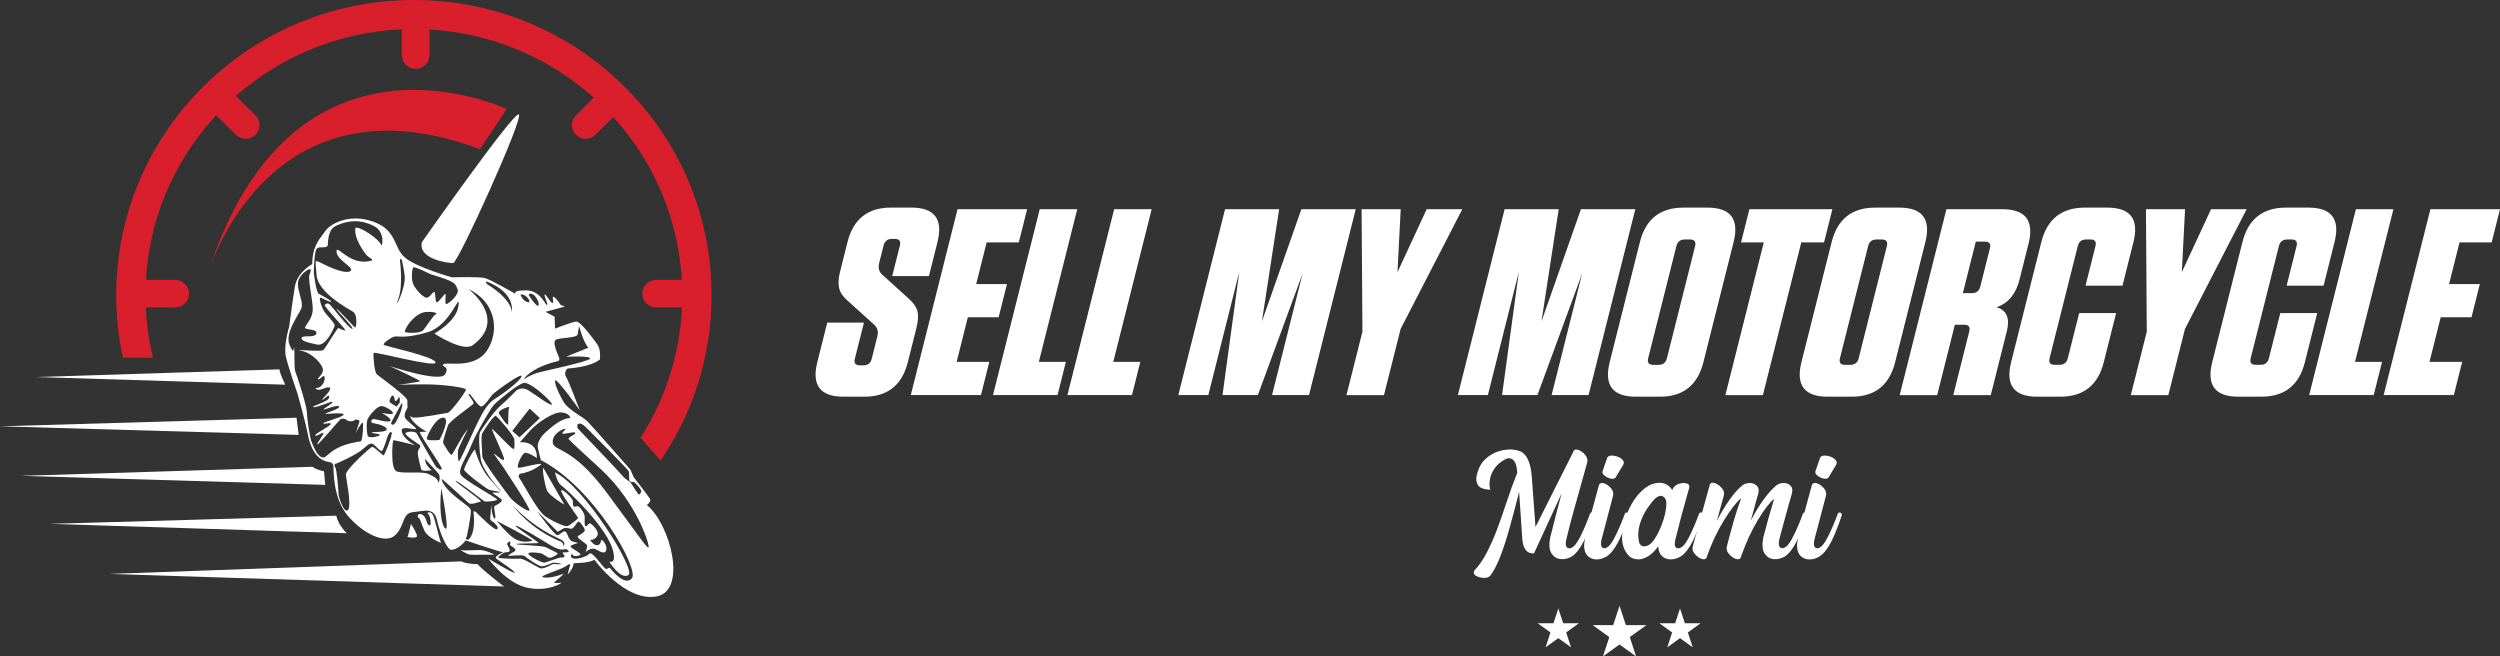 <svg xmlns="http://www.w3.org/2000/svg" width="358" height="94" viewBox="0 0 358 94" fill="none"><rect x="0" y="0" width="358" height="94" fill="#333333" stroke="none"/><g clip-path="url(#clip0_2_445)"><path d="M58.373 58.516C58.373 58.516 58.373 58.531 58.373 58.538C58.373 58.52 58.369 58.498 58.365 58.48C58.365 58.494 58.365 58.502 58.365 58.52L58.373 58.516Z" fill="white"></path><path d="M92.626 72.328C92.626 72.328 93.243 71.844 93.114 71.518C92.985 71.191 90.762 68.36 90.762 68.36L90.263 67.241C90.263 67.241 84.689 60.882 84.068 60.288C83.447 59.693 81.457 58.707 80.795 57.676C80.133 56.646 79.246 54.672 79.534 54.474C79.823 54.276 82.874 58.509 83.029 58.773C83.029 58.773 81.48 54.651 81.084 54.012C80.684 53.378 81.172 52.762 81.372 52.762C81.572 52.762 84.645 52.542 85.906 51.467C85.906 51.467 86.084 50.084 85.551 49.34C85.019 48.595 83.14 46.006 82.522 46.05C81.905 46.094 79.482 47.059 79.482 47.059L79.419 45.357L78.121 44.656L80.895 43.897L80.307 43.677C80.307 43.677 79.616 42.624 79.29 42.507C78.965 42.39 79.394 43.369 79.116 43.38C78.839 43.391 78.221 42.151 78.01 42.184C77.8 42.217 78.565 43.611 78.321 43.666C78.077 43.721 77.448 41.616 75.37 41.583C73.292 41.55 73.832 42.089 73.832 42.089C73.832 42.089 70.226 40.006 69.397 39.808C68.569 39.61 64.708 39.709 64.708 39.709C64.708 39.709 59.697 38.315 58.007 36.899C56.313 35.484 56.901 32.942 53.406 31.724C49.911 30.507 47.223 32.121 46.583 33.085C45.943 34.05 44.704 35.102 44.715 37.824C44.715 37.824 42.57 38.909 42.215 41.092C41.86 43.274 41.409 46.794 41.409 46.794C41.409 46.794 40.559 49.494 40.943 51.104C41.328 52.714 42.604 56.378 42.604 56.378C42.604 56.378 43.798 60.632 44.087 62.213C44.375 63.794 45.17 65.921 47.138 66.159C47.138 66.159 47.67 66.203 47.733 66.688C47.8 67.172 47.6 71.272 49.812 73.861C52.023 76.451 55.185 77.984 56.602 76.627C58.018 75.266 57.53 73.491 59.146 73.337C60.762 73.183 62.153 72.563 62.596 74.558C63.04 76.553 64.057 78.659 64.564 78.725C65.074 78.79 66.002 78.284 66.686 77.386C66.686 77.386 71.576 79.055 72.06 79.073C72.06 79.073 70.666 79.685 71.065 79.993C71.465 80.302 73.983 81.945 73.676 82.011C73.365 82.077 69.915 79.993 69.915 79.993C69.915 79.993 72.637 83.679 75.688 84.204C78.739 84.732 80.444 83.437 80.444 83.437C80.444 83.437 79.76 83.569 79.316 83.415C79.316 83.415 80.621 82.341 80.755 82.143C80.755 82.143 79.046 82.832 77.937 82.7C77.911 82.7 77.885 82.693 77.859 82.689C76.753 82.513 80.669 81.57 81.354 80.848C81.354 80.848 81.775 80.716 81.642 81.002C81.509 81.288 81.287 82.275 81.287 82.275C81.287 82.275 82.149 81.354 82.149 80.65C82.149 80.65 84.323 80.665 85.115 80.151C85.115 80.151 89.508 86.206 93.991 85.414C98.473 84.626 95.995 75.046 92.633 72.328H92.626ZM82.785 60.709C82.985 60.599 83.317 60.599 83.957 61.237C84.597 61.872 89.93 67.205 90.041 67.487C90.152 67.773 89.996 68.804 90.218 68.936C90.44 69.068 90.729 68.958 90.858 69.068C90.988 69.178 91.964 70.164 91.831 70.428C91.698 70.692 91.542 70.854 91.468 70.825C91.394 70.795 90.392 69.258 90.303 69.101C90.215 68.939 89.656 68.778 89.02 68.004C88.388 67.23 83.018 61.678 82.785 61.41C82.663 61.274 82.585 60.823 82.785 60.713V60.709ZM79.945 51.702C79.945 51.702 80.218 51.606 80.041 51.152C79.863 50.697 79.076 49.068 79.56 48.687C80.048 48.306 82.626 48.452 82.715 47.884C82.803 47.312 82.929 46.699 82.929 46.699C82.929 46.699 83.547 49.046 84.257 49.791L81.05 51.086C81.05 51.086 84.656 50.91 84.501 51.35C84.346 51.79 77.711 53.147 76.871 53.411C76.032 53.675 74.971 54.309 74.971 54.309C74.971 54.309 75.988 52.622 79.948 51.698L79.945 51.702ZM76.291 42.144C76.864 42.419 77.397 43.747 77.042 43.78C76.687 43.813 75.725 42.276 75.725 42.276C75.725 42.276 75.714 41.869 76.291 42.144ZM74.971 42.221C75.51 42.375 76.18 43.406 75.559 43.274C74.941 43.142 74.497 42.254 74.575 42.221C74.575 42.221 74.431 42.067 74.971 42.221ZM74.686 53.888C74.575 54.522 71.964 56.433 70.751 57.2C69.538 57.966 68.735 59.899 68.451 60.401C68.166 60.904 65.928 65.95 65.751 66.038C65.573 66.126 65.507 64.898 65.618 64.414C65.729 63.929 67.012 61.428 67.012 61.428C66.217 62.261 64.911 64.938 64.689 65.114C64.468 65.29 63.451 63.427 63.451 63.427C63.369 63.28 63.961 61.432 64.157 60.882C64.357 60.335 67.474 58.138 67.763 57.856C68.051 57.57 66.835 56.429 67.145 56.407C67.456 56.385 68.428 58.226 68.913 58.204C69.401 58.182 70.13 56.932 70.507 56.517C70.884 56.103 74.797 53.249 74.686 53.884V53.888ZM62.94 62.991C62.674 63.057 61.084 63.145 61.106 62.815C61.128 62.484 62.323 59.792 63.473 59.811C64.623 59.829 62.94 62.991 62.94 62.991ZM70.588 40.721C73.75 42.258 73.31 44.664 73.31 44.664C73.066 42.617 69.793 40.721 69.793 40.721C68.976 39.822 70.588 40.721 70.588 40.721ZM59.212 38.278C59.434 38.168 61.724 39.291 61.724 39.291C65.57 40.406 65.163 40.714 65.518 41.414C65.873 42.115 64.279 43.475 63.946 43.541C63.613 43.607 63.902 42.203 63.791 42.093C63.68 41.983 62.818 43.321 62.552 43.299C62.286 43.277 62.397 41.983 62.219 41.829C62.042 41.675 61.753 42.335 61.269 42.595C60.781 42.859 59.586 41.543 59.212 40.776C58.835 40.01 58.99 38.385 59.212 38.275V38.278ZM60.936 44.682C62.33 44.572 62.726 44.924 62.397 45.012C62.064 45.1 60.958 46.963 60.518 47.359C60.074 47.755 57.922 47.726 57.962 47.469C58.084 46.732 59.545 44.792 60.936 44.686V44.682ZM57.023 42.841C57.774 40.912 57.267 37.292 57.267 37.292C57.467 36.635 57.633 37.395 57.929 39.287C58.24 41.26 56.269 44.77 57.023 42.841ZM46.154 65.492C45.359 65.257 44.915 63.955 44.634 63.328C44.353 62.701 43.957 59.877 43.942 59C43.928 58.124 42.496 53.635 42.289 53.209C42.082 52.784 42.23 50.271 42.112 49.802C41.993 49.333 42.26 51.221 41.479 49.435C40.699 47.653 42.896 44.961 43.177 44.084C43.458 43.208 42.53 41.524 42.674 40.442C42.818 39.36 44.075 38.557 44.327 38.557C44.578 38.557 44.549 38.689 44.312 39.36C44.075 40.032 44.815 43.046 44.786 44.348C44.756 45.65 43.724 46.571 43.68 46.923C43.636 47.275 45.492 47.055 45.303 47.755C45.115 48.456 43.358 47.931 43.195 48.368C43.033 48.808 44.153 49.083 45.437 49.347C46.72 49.611 47.781 47.007 47.914 46.714C48.047 46.42 47.352 45.735 46.661 44.917C45.969 44.099 45.718 42.709 45.821 42.621C45.925 42.533 47.589 43.497 47.4 43.178C47.212 42.859 45.969 42.258 45.633 42.067C45.292 41.876 44.956 39.36 44.941 39.071C44.926 38.777 44.985 36.892 45.207 35.942C45.429 34.992 46.49 35.737 46.931 35.183C47.005 33.019 47.578 32.564 48.317 32.238C49.941 31.556 51.59 31.38 53.491 32.344C55.274 33.148 54.73 35.693 54.538 35.007C54.346 34.321 51.483 32.315 50.895 32.638C50.629 34.145 52.267 36.338 52.604 36.643C52.944 36.951 53.487 37.156 53.251 37.299C50.17 38.264 48.177 34.857 48.192 35.997C48.206 37.138 50.24 38.073 50.285 38.587C50.329 39.1 49.135 39.14 46.938 38.117C44.741 37.094 45.185 36.888 45.329 39.36C45.477 41.832 49.708 44.143 50.503 44.609C51.298 45.075 50.991 46.89 50.888 46.919C50.784 46.949 48.114 43.938 48.203 44.257C48.291 44.579 50.903 47.121 50.429 47.092C49.956 47.062 47.526 43.875 47.245 43.611C46.964 43.347 46.612 43.464 46.509 43.699C46.405 43.934 49.575 47.18 49.442 47.297C49.309 47.414 48.617 47.004 48.454 46.974C48.291 46.945 46.657 49.784 46.317 50.11C45.976 50.44 41.583 49.927 43.162 50.235C44.741 50.543 46.258 52.237 46.243 52.985C46.228 53.73 45.344 54.17 45.566 54.317C45.788 54.464 46.435 53.411 46.494 54.067C46.553 54.724 46.036 55.311 45.714 55.465C45.388 55.619 44.934 55.487 45.374 55.765C45.817 56.044 46.849 55.237 47.23 55.531C47.615 55.824 45.976 57.2 46.169 57.243C46.361 57.288 47.156 56.235 47.141 56.891C47.127 57.548 44.456 58.164 44.886 58.296C45.314 58.428 47.496 57.39 47.63 57.551C47.763 57.713 46.228 58.56 46.302 58.648C46.376 58.736 48.365 57.874 48.558 58.208C48.75 58.545 46.579 59.143 46.594 59.246C46.609 59.349 49.116 58.997 49.205 59.349C49.294 59.701 46.287 60.401 46.302 60.621C46.317 60.841 47.437 60.387 47.363 60.724C47.289 61.061 45.093 62.07 45.152 62.349C45.211 62.627 46.213 61.835 46.317 61.997C46.42 62.158 45.3 63.548 45.433 63.651C45.566 63.753 48.454 60.317 48.706 60.086C48.957 59.855 49.501 59.965 49.664 60.156C49.826 60.346 50.459 60.42 50.74 60.185C51.021 59.95 51.594 60.17 51.465 60.434C51.335 60.698 50.962 62.074 50.962 62.074C51.065 61.692 51.786 60.464 51.934 60.522C52.082 60.581 51.949 62.877 51.683 63.2C47.127 63.827 46.949 65.73 46.154 65.496V65.492ZM57.16 57.772C56.997 57.918 56.834 58.212 56.834 58.212C56.687 58.168 55.773 57.698 55.773 57.482C55.773 57.266 56.069 56.488 56.306 56.664C56.542 56.84 56.453 57.471 56.675 57.427C56.897 57.383 57.075 56.84 57.164 56.855C57.252 56.869 57.326 57.629 57.164 57.775L57.16 57.772ZM57.544 57.698C57.833 57.977 57.16 59.642 56.72 60.383C56.276 61.124 56.043 60.739 55.999 60.636C55.954 60.533 57.548 57.698 57.548 57.698H57.544ZM56.261 59.191C56.143 59.455 54.741 59.118 54.697 59.132C54.653 59.147 56.143 59.906 55.891 60.258C55.64 60.61 53.743 59.98 53.484 60.009C53.225 60.038 52.855 60.508 53.58 60.621C54.301 60.739 55.57 61.135 55.348 61.556C55.126 61.982 53.151 61.747 53.225 61.997C53.225 61.997 54.619 62.158 54.408 62.319C54.198 62.481 52.737 62.903 52.622 62.319C52.504 61.736 52.43 60.357 52.681 59.921C52.933 59.484 54.009 58.08 54.656 58.153C55.303 58.226 56.38 58.927 56.265 59.191H56.261ZM54.926 65.221C54.793 65.198 53.51 63.904 53.266 63.992C53.022 64.08 49.438 67.26 49.527 68.004C49.615 68.749 50.388 72.545 49.815 73.047C49.242 73.553 48.487 71.162 48.487 70.788C48.487 70.414 48.218 67.212 48.033 66.97C47.848 66.728 47.866 66.42 48.033 66.42C48.199 66.42 51.217 65.037 52.041 64.249C52.866 63.46 53.14 63.438 53.476 63.636C53.817 63.834 54.541 64.821 54.752 64.513C54.963 64.204 55.418 62.815 55.485 62.539C55.551 62.264 55.873 61.861 55.873 61.861L56.184 61.993C56.184 61.993 56.028 62.169 56.028 62.433C56.028 62.697 55.056 65.243 54.922 65.221H54.926ZM62.818 69.17C62.618 68.426 62.223 68.316 61.357 67.876C60.496 67.436 57.685 67.876 56.779 67.494C55.873 67.113 56.206 63.137 56.313 63.053C56.42 62.969 59.431 63.757 59.431 63.757C57.992 62.954 57.441 62.059 57.53 61.535C57.618 61.01 59.431 61.579 59.564 61.432C59.697 61.285 58.436 60.438 58.059 59.921C57.681 59.4 58.358 58.384 58.358 58.384C58.358 58.384 58.358 58.362 58.358 58.355C58.328 57.977 58.34 57.61 58.34 57.383C58.34 56.741 54.301 53.932 53.946 53.58C53.591 53.227 53.414 50.8 53.502 50.539C53.591 50.275 62.556 52.732 62.363 51.885C62.171 51.038 55.093 49.575 54.945 49.369C54.797 49.164 55.977 48.317 56.479 48.199C56.982 48.082 57.985 48.551 61.287 47.557C64.59 46.563 65.917 41.532 65.651 43.783C65.385 46.035 62.201 47.759 62.201 47.759C62.201 47.759 66.298 50.48 67.715 49.424C72.763 45.669 67.097 41.41 67.097 41.41C70.903 43.164 71.609 47.246 69.793 50.11C67.977 52.974 63.85 51.735 63.499 52.171C63.144 52.611 64.471 52.347 63.735 53.605C62.999 54.863 55.418 52.289 55.743 52.406C56.069 52.523 60.285 54.511 60.166 54.599C60.056 54.68 57.223 55.098 56.871 55.149C57.041 55.127 57.896 55.039 60.699 55.039C63.913 55.039 66.568 55.538 66.716 55.74C66.864 55.945 64.675 58.835 64.179 59.103C63.917 59.14 60.2 59.862 59.224 59.803C58.987 59.789 58.813 59.675 58.687 59.503C59.024 60.746 61.102 61.817 61.102 61.817L60.118 61.854C60.096 62.36 63.369 66.856 63.258 67.139C63.147 67.425 62.663 67.029 62.485 66.897C62.312 66.764 59.897 62.466 59.675 62.07C59.453 61.674 58.103 61.784 58.059 62.07C58.014 62.356 59.804 63.519 60.07 63.695C60.337 63.871 60.07 64.157 59.871 64.527C59.671 64.901 60.248 66.941 60.337 67.249C60.425 67.557 61.82 67.337 61.82 67.337C60.684 66.423 60.914 65.734 60.914 65.734C60.958 65.866 62.485 67.403 62.815 67.861C63.147 68.323 62.815 69.156 62.815 69.156L62.818 69.17ZM63.876 75.706C63.462 75.728 62.778 73.887 63.195 69.893C63.195 69.893 64.286 75.684 63.876 75.706ZM71.15 75.794C70.725 75.948 68.565 73.711 68.188 73.362C67.811 73.014 67.811 73.362 67.811 73.362C68.136 76.359 67.256 77.111 67.127 77.243C66.993 77.375 66.572 77.155 66.727 77.089C66.882 77.023 67.478 73.623 67.434 73.12C67.389 72.618 66.372 72.13 64.889 70.839C63.406 69.544 63.188 68.668 63.262 68.602C63.336 68.536 66.772 71.76 67.123 72.046C67.478 72.332 68.495 71.892 68.846 71.822C69.201 71.752 64.93 68.888 65.263 68.866C65.596 68.844 69.157 71.675 69.353 71.782C69.553 71.892 71.036 71.76 71.187 71.562C71.343 71.364 66.387 68.778 65.969 67.964C65.547 67.153 66.786 65.55 67.496 63.757C68.207 61.964 70.326 58.377 70.743 57.948C71.161 57.519 73.976 55.109 74.963 54.845C75.951 54.581 79.331 57.783 79.02 57.937C78.71 58.091 76.609 56.466 75.703 55.919C74.797 55.373 74.264 55.743 73.935 55.919C73.935 55.919 72.896 57.038 71.79 57.981C70.684 58.923 69.002 61.425 68.761 61.861C68.521 62.297 68.584 64.12 68.85 65.789C69.116 67.458 71.79 70.395 71.79 70.395C71.479 70.219 71.28 69.845 70.022 68.444C68.761 67.04 68.099 64.67 68.01 64.41C67.922 64.146 66.439 66.911 66.461 67.26C66.483 67.612 69.645 70.003 70.044 70.131C70.444 70.26 71.394 70.351 71.528 70.483C71.661 70.615 70.444 70.483 70.51 70.571C70.577 70.659 71.417 71.184 71.794 71.492C72.171 71.8 71.087 72.325 70.832 72.457C70.581 72.589 71.172 74.276 70.832 74.254C70.492 74.232 70.333 72.325 70.333 72.325C70.333 72.325 70.244 74.012 70.2 74.21C70.156 74.408 70.355 74.606 70.599 74.738C70.843 74.87 71.572 75.636 71.15 75.79V75.794ZM72.175 65.815C71.993 66.101 70.925 65.026 70.751 64.96C70.577 64.894 72.005 66.757 72.186 67.065C72.367 67.373 76.062 72.904 75.817 73.12C75.573 73.337 73.495 71.91 72.933 71.111C72.367 70.311 69.057 66.013 69.064 65.334C69.072 64.656 68.813 62.484 69.064 62.044C69.316 61.604 70.732 59.371 71.021 59.558C71.309 59.745 73.632 62.396 73.654 62.947C73.676 63.497 73.765 64.351 73.477 64.285C73.188 64.219 70.603 61.421 70.47 61.439C70.296 61.461 72.36 65.536 72.178 65.822L72.175 65.815ZM80.348 77.573C75.917 75.798 73.469 72.453 73.469 72.453C76.897 75.897 79.508 76.817 80.348 77.283C81.187 77.749 80.659 78.222 80.659 78.222C80.725 77.742 80.348 77.573 80.348 77.573ZM72.774 60.819C72.485 60.841 71.712 59.649 71.442 59.209C71.172 58.769 73.099 58.069 72.922 58.347C72.744 58.626 72.774 60.819 72.774 60.819ZM73.355 61.711L75.843 58.509L77.315 59.87L74.386 62.624L73.358 61.714L73.355 61.711ZM71.15 74.602C71.15 74.602 76.587 77.389 76.232 77.452C75.877 77.518 74.771 77.804 73.698 77.144C72.626 76.487 71.15 74.598 71.15 74.598V74.602ZM79.15 80.789C78.976 80.855 77.803 81.556 77.315 81.362C76.827 81.163 74.993 79.957 74.464 80.001C73.935 80.045 71.302 80.001 71.346 79.825C71.391 79.649 72.071 79.106 72.397 79.091C72.722 79.077 73.051 79.066 72.985 78.732C72.918 78.398 72.585 78.046 72.63 77.87C72.674 77.694 72.94 77.474 73.051 77.584C73.162 77.694 72.94 78.024 73.118 78.134C73.295 78.244 74.09 78.64 73.713 78.922C73.336 79.209 72.674 79.473 72.807 79.601C72.807 79.601 74.885 79.425 75.085 79.601C75.285 79.777 77.053 81.072 77.563 81.094C78.073 81.116 79.113 80.566 79.246 80.566C79.379 80.566 80.329 80.654 80.352 80.764C80.374 80.874 79.331 80.72 79.153 80.786L79.15 80.789ZM80.588 79.113C80.477 79.172 80.832 79.495 80.855 79.627C80.877 79.759 80.544 79.913 80.348 79.843C80.152 79.773 78.269 80.547 77.914 80.569C77.559 80.591 75.437 79.495 75.681 79.231C75.925 78.966 77.448 79.231 77.448 79.231C77.667 79.264 78.11 79.605 78.488 79.821C78.865 80.041 79.682 79.469 79.86 79.337C80.037 79.205 78.776 78.703 78.221 78.391C77.667 78.079 74.02 78.064 73.976 77.921C73.931 77.775 77.027 77.848 77.116 77.749C77.204 77.653 73.643 75.413 73.843 75.281C74.042 75.149 77.626 77.342 78.887 78.108C80.148 78.875 80.788 78.699 80.921 78.636C81.054 78.57 81.476 78.812 81.431 78.989C81.387 79.165 80.703 79.055 80.592 79.113H80.588ZM90.496 82.799C89.457 84.072 87.489 81.504 87.378 81.373C87.267 81.24 87.156 81.35 86.846 81.483C86.535 81.615 84.838 78.849 84.416 79.289C83.994 79.729 82.559 80.166 82.027 79.946C81.494 79.726 81.894 79.157 82.005 79.447C82.116 79.737 82.866 79.641 83.11 79.447C83.355 79.253 81.694 78.479 81.694 78.259C81.694 78.039 82.8 77.749 82.8 77.749C82.8 77.749 82.489 77.686 81.96 77.532C81.428 77.379 81.276 76.348 80.988 76.128C80.699 75.908 80.237 76.59 79.815 76.634C79.394 76.678 76.919 73.212 76.919 73.212L79.86 76.15C79.86 76.15 80.237 75.952 80.633 75.699C81.032 75.446 81.583 75.776 81.894 75.699C82.204 75.622 82.6 74.811 82.8 74.701C82.999 74.591 83.573 75.424 83.728 75.82C83.883 76.216 82.911 76.608 82.733 76.806C82.556 77.004 83.772 77.727 83.994 77.969C84.216 78.211 83.839 79.084 83.839 79.084C84.394 78.574 84.922 78.431 85.455 78.725C85.988 79.022 86.672 79.436 86.827 78.725C86.982 78.013 86.165 77.155 86.099 77.331C86.032 77.507 86.01 78.075 85.481 78.075C84.952 78.075 84.486 77.287 84.486 77.287C84.486 77.287 85.041 77.463 85.503 76.781C85.969 76.102 84.73 75.05 84.531 74.939C84.331 74.829 84.064 75.424 83.868 75.361C83.669 75.299 83.713 74.675 83.735 74.107C83.758 73.538 83.225 72.9 82.985 72.636C82.741 72.372 82.389 72.57 82.212 72.57C82.034 72.57 82.034 72.002 82.034 71.716C82.034 71.43 80.596 69.941 80.374 70.223C80.152 70.509 82.763 74.063 82.785 74.169C82.807 74.276 81.546 75.288 81.213 75.354C80.88 75.42 79.224 74.719 78.073 73.927C76.923 73.139 74.845 69.079 74.445 68.576C74.046 68.074 74.468 67.854 74.468 67.854C76.435 67.524 77.541 66.449 77.541 66.449C77.186 66.273 74.712 67.018 74.268 66.977C73.824 66.937 74.689 65.092 75.107 64.872C75.525 64.652 76.875 65.594 76.875 65.594C76.986 63.027 74.442 63.335 74.442 63.335C74.442 63.335 74.934 62.774 75.906 61.678C76.879 60.581 79.323 58.894 80.507 59.066C81.69 59.242 81.635 59.855 81.635 59.855C80.451 59.91 79.19 60.948 78.188 61.85C77.186 62.752 76.949 63.607 77.008 64.017C77.067 64.428 77.452 65.888 77.452 65.888C85.148 69.864 91.542 81.512 90.499 82.784L90.496 82.799ZM92.866 78.387C92.6 78.475 91.953 77.393 86.909 70.579C81.864 63.764 79.253 64.681 79.153 63.354C79.053 62.026 80.836 61.303 80.954 61.413C81.076 61.523 80.422 61.909 80.544 62.081C80.666 62.253 82.312 61.736 82.371 61.971C82.441 62.257 81.894 62.301 81.598 62.617C81.302 62.936 80.714 62.268 86.006 67.153C91.298 72.038 93.129 78.295 92.863 78.383L92.866 78.387Z" fill="white"></path><path d="M59.715 76.773C59.745 76.392 58.846 75.02 58.846 75.02C58.846 75.02 58.447 76.802 58.343 76.861C58.24 76.92 59.686 77.154 59.715 76.773Z" fill="white"></path><path d="M61.561 75.237C60.999 75.237 61.191 74.14 60.514 73.729C59.837 73.319 59.66 73.979 59.941 74.155C60.222 74.331 60.311 74.973 60.78 76C61.254 77.026 63.169 77.749 63.169 77.749C62.933 77.397 62.374 74.621 62.034 73.828C61.694 73.04 60.987 73.447 61.298 73.594C61.609 73.74 61.816 75.233 61.565 75.233L61.561 75.237Z" fill="white"></path><path d="M70.832 79.417C70.832 79.417 69.845 78.933 69.164 78.805C68.484 78.676 66.476 78.951 65.921 78.731C65.921 78.731 66.76 79.344 67.263 79.417C67.766 79.491 70.684 79.403 70.832 79.417Z" fill="white"></path><path d="M78.31 70.194C78.606 70.982 80.821 72.269 80.821 72.269L77.811 67.006C77.604 67.3 78.018 69.405 78.314 70.194H78.31Z" fill="white"></path><path d="M79.46 67.648C79.46 67.648 79.815 69.141 80.344 69.489C80.873 69.841 87.304 75.717 87.863 79.227C88.166 80.785 87.252 80.426 87.252 80.426C87.252 80.426 88.835 83.059 89.985 82.355C91.136 81.655 83.647 69.603 79.457 67.644L79.46 67.648Z" fill="white"></path><path d="M68.38 80.786C68.38 80.786 66.905 80.786 66.043 80.39L15.647 82.187L72.178 83.984C72.178 83.984 69.209 81.747 68.38 80.782V80.786Z" fill="white"></path><path d="M48.155 73.846L7.163 75.016L49.656 76.359C49.656 76.359 48.447 75.218 48.151 73.843L48.155 73.846Z" fill="white"></path><path d="M46.402 67.494C46.402 67.494 45.385 67.326 44.763 66.845L3.007 68.14L46.575 69.434L46.398 67.498L46.402 67.494Z" fill="white"></path><path d="M42.463 59.815L0 61.047L42.774 62.279L42.463 59.815Z" fill="white"></path><path d="M40.033 52.894L5.133 53.99L40.836 55.087C40.836 55.087 39.945 53.202 40.033 52.894Z" fill="white"></path><path d="M64.889 37.673C65.596 37.673 75.093 16.735 74.29 16.383C73.488 16.031 60.407 34.691 60.407 34.691C59.874 37.149 64.183 37.673 64.889 37.673Z" fill="white"></path><path d="M29.678 39.43C29.678 39.43 38.055 9.892 68.721 21.356L72.556 15.624C72.556 15.624 41.827 0.943 29.678 39.43Z" fill="#D91F2C"></path><path d="M21.901 51.214C21.206 48.346 20.836 45.353 20.836 42.276C20.836 21.224 38.044 4.163 59.268 4.163C80.492 4.163 97.7 21.228 97.7 42.276C97.7 49.787 95.507 56.792 91.724 62.697L94.601 65.936C99.209 59.184 101.897 51.042 101.897 42.276C101.897 18.928 82.811 0 59.268 0C35.725 0 16.642 18.928 16.642 42.276C16.642 45.342 16.975 48.335 17.6 51.214H21.901Z" fill="#D91F2C"></path><path d="M25.096 44.015H19.645C18.55 44.015 17.663 43.134 17.663 42.049C17.663 40.963 18.55 40.083 19.645 40.083H25.096C26.191 40.083 27.078 40.963 27.078 42.049C27.078 43.134 26.191 44.015 25.096 44.015Z" fill="#D91F2C"></path><path d="M99.409 44.015H93.957C92.863 44.015 91.975 43.134 91.975 42.049C91.975 40.963 92.863 40.083 93.957 40.083H99.409C100.503 40.083 101.391 40.963 101.391 42.049C101.391 43.134 100.503 44.015 99.409 44.015Z" fill="#D91F2C"></path><path d="M83.872 19.871C83.365 19.871 82.859 19.68 82.471 19.295C81.698 18.529 81.698 17.285 82.471 16.515L86.324 12.694C87.097 11.927 88.355 11.927 89.127 12.694C89.9 13.46 89.9 14.703 89.127 15.474L85.274 19.295C84.885 19.68 84.379 19.871 83.872 19.871Z" fill="#D91F2C"></path><path d="M59.527 9.869C58.432 9.869 57.544 8.989 57.544 7.904V2.498C57.544 1.412 58.432 0.532 59.527 0.532C60.621 0.532 61.509 1.412 61.509 2.498V7.904C61.509 8.989 60.621 9.869 59.527 9.869Z" fill="#D91F2C"></path><path d="M35.181 19.871C34.675 19.871 34.168 19.68 33.78 19.295L29.926 15.474C29.153 14.707 29.153 13.464 29.926 12.694C30.699 11.927 31.953 11.927 32.729 12.694L36.583 16.515C37.356 17.282 37.356 18.525 36.583 19.295C36.195 19.68 35.688 19.871 35.181 19.871Z" fill="#D91F2C"></path><path d="M130.137 42.775C130.81 43.358 131.221 43.956 131.376 44.561C131.531 45.17 131.483 45.969 131.235 46.956L130 51.863C129.172 55.16 127.097 56.807 123.772 56.807H120.781C117.456 56.807 116.21 55.16 117.038 51.863L118.462 46.197H123.717L122.415 51.368C122.256 52.002 122.497 52.318 123.136 52.318H123.636C124.275 52.318 124.675 52.002 124.834 51.368L125.636 48.173C125.814 47.466 125.651 46.894 125.144 46.461L121.394 43.076C120.721 42.492 120.311 41.891 120.163 41.267C120.011 40.648 120.059 39.855 120.3 38.891L121.361 34.669C122.19 31.372 124.264 29.726 127.589 29.726H130.503C133.824 29.726 135.074 31.376 134.246 34.669L133.022 39.536H127.767L128.865 35.161C129.024 34.526 128.784 34.211 128.147 34.211H127.726C127.086 34.211 126.687 34.526 126.528 35.161L125.895 37.67C125.718 38.381 125.88 38.95 126.387 39.382L130.137 42.767V42.775Z" fill="white"></path><path d="M137.116 29.956H147.086L145.892 34.71H141.291L139.789 40.681H144.198L143.003 45.434H138.595L136.99 51.823H141.668L140.474 56.576H130.426L137.119 29.956H137.116Z" fill="white"></path><path d="M148.891 29.956H154.261L148.761 51.823H152.633L151.439 56.576H142.197L148.891 29.956Z" fill="white"></path><path d="M159.549 29.956H164.919L159.42 51.823H163.292L162.097 56.576H152.855L159.549 29.956Z" fill="white"></path><path d="M183.173 29.956L180.703 46.042L186.358 29.956H194.142L187.449 56.576H182.156L186.546 39.122L180.126 56.576H175.063L177.467 38.931L173.029 56.576H168.736L175.429 29.956H183.177H183.173Z" fill="white"></path><path d="M200.119 38.972L204.301 29.96H209.401L200.566 47.11L198.185 56.58H192.815L195.1 47.492L194.982 29.96H200.581L200.119 38.972Z" fill="white"></path><path d="M223.207 29.956L220.736 46.042L226.391 29.956H234.176L227.482 56.576H222.19L226.58 39.122L220.159 56.576H215.097L217.5 38.931L213.063 56.576H208.769L215.463 29.956H223.211H223.207Z" fill="white"></path><path d="M243.928 51.863C243.1 55.16 241.025 56.807 237.7 56.807H234.25C230.925 56.807 229.679 55.16 230.507 51.863L234.83 34.673C235.659 31.376 237.733 29.73 241.058 29.73H244.509C247.833 29.73 249.08 31.38 248.251 34.673L243.928 51.863ZM242.737 35.245C242.896 34.611 242.656 34.296 242.02 34.296H241.254C240.614 34.296 240.215 34.611 240.056 35.245L236.021 51.295C235.862 51.929 236.103 52.245 236.742 52.245H237.508C238.148 52.245 238.547 51.929 238.706 51.295L242.741 35.245H242.737Z" fill="white"></path><path d="M252.445 56.58H247.075L252.574 34.714H249.316L250.511 29.96H262.397L261.202 34.714H257.944L252.445 56.58Z" fill="white"></path><path d="M271.387 51.863C270.559 55.16 268.484 56.807 265.16 56.807H261.709C258.384 56.807 257.138 55.16 257.966 51.863L262.29 34.673C263.118 31.376 265.193 29.73 268.518 29.73H271.968C275.293 29.73 276.539 31.38 275.711 34.673L271.387 51.863ZM270.197 35.245C270.356 34.611 270.115 34.296 269.479 34.296H268.714C268.074 34.296 267.674 34.611 267.515 35.245L263.481 51.295C263.322 51.929 263.562 52.245 264.202 52.245H264.967C265.607 52.245 266.006 51.929 266.165 51.295L270.2 35.245H270.197Z" fill="white"></path><path d="M285.903 43.993C287.353 44.425 287.848 45.566 287.382 47.414L285.078 56.58H279.708L282.001 47.451C282.16 46.817 281.92 46.501 281.28 46.501H279.938L277.404 56.58H272.035L278.728 29.96H286.742C290.067 29.96 291.313 31.607 290.485 34.904L289.194 40.039C288.673 42.118 287.575 43.435 285.899 43.996L285.903 43.993ZM284.96 35.55C285.119 34.915 284.879 34.6 284.239 34.6H282.937L281.08 41.979H282.382C283.022 41.979 283.421 41.664 283.58 41.029L284.956 35.553L284.96 35.55Z" fill="white"></path><path d="M297.737 44.829H303.029L301.262 51.863C300.433 55.16 298.355 56.807 295.034 56.807H291.735C288.41 56.807 287.164 55.16 287.992 51.863L292.316 34.673C293.144 31.376 295.219 29.73 298.544 29.73H301.765C305.086 29.73 306.336 31.38 305.507 34.673L303.939 40.908H298.647L300.071 35.242C300.23 34.607 299.99 34.292 299.35 34.292H298.736C298.096 34.292 297.697 34.607 297.538 35.242L293.503 51.291C293.344 51.926 293.584 52.241 294.224 52.241H294.916C295.555 52.241 295.955 51.926 296.114 51.291L297.741 44.825L297.737 44.829Z" fill="white"></path><path d="M312.438 38.972L316.62 29.96H321.72L312.885 47.11L310.504 56.58H305.134L307.419 47.492L307.301 29.96H312.9L312.438 38.972Z" fill="white"></path><path d="M326.535 44.829H331.828L330.06 51.863C329.231 55.16 327.153 56.807 323.832 56.807H320.533C317.208 56.807 315.962 55.16 316.791 51.863L321.114 34.673C321.942 31.376 324.017 29.73 327.342 29.73H330.563C333.884 29.73 335.134 31.38 334.305 34.673L332.737 40.908H327.445L328.869 35.242C329.028 34.607 328.788 34.292 328.148 34.292H327.534C326.894 34.292 326.495 34.607 326.336 35.242L322.301 51.291C322.142 51.926 322.382 52.241 323.022 52.241H323.714C324.353 52.241 324.753 51.926 324.912 51.291L326.539 44.825L326.535 44.829Z" fill="white"></path><path d="M337.368 29.956H342.737L337.238 51.823H341.11L339.916 56.576H330.674L337.368 29.956Z" fill="white"></path><path d="M348.03 29.956H358L356.805 34.71H352.205L350.703 40.681H355.112L353.917 45.434H349.509L347.904 51.823H352.582L351.388 56.576H341.339L348.033 29.956H348.03Z" fill="white"></path><path d="M227.926 73.37C228.029 73.359 228.118 73.388 228.192 73.462C228.266 73.535 228.296 73.645 228.266 73.784C227.815 75.215 227.316 76.462 226.798 77.496C226.269 78.541 225.707 79.264 225.097 79.678C224.597 79.983 224.072 80.107 223.517 80.063C222.963 80.019 222.519 79.763 222.186 79.268C221.861 78.783 221.787 78.032 221.983 77.005C222.586 74.577 223.137 72.457 223.628 70.645L219.664 79.253C218.621 79.297 218.066 78.556 217.981 77.034L217.537 70.425C217.463 70.718 217.382 71.019 217.308 71.324C216.927 72.835 216.532 74.313 216.125 75.761C215.718 77.21 215.293 78.519 214.841 79.693C214.39 80.867 213.898 81.791 213.381 82.48C213.159 82.682 212.837 82.774 212.419 82.755C211.994 82.73 211.635 82.62 211.328 82.436C211.032 82.242 210.966 82.007 211.125 81.703C211.801 80.999 212.401 80.118 212.944 79.062C213.488 78.01 213.987 76.862 214.442 75.644C214.897 74.415 215.318 73.198 215.725 71.969C216.243 70.385 216.761 68.973 217.267 67.726C217.23 67.029 217.127 66.526 216.953 66.215C216.768 65.903 216.576 65.719 216.343 65.665C216.121 65.609 215.925 65.609 215.759 65.683C214.889 66.061 214.224 66.662 213.762 67.498C213.31 68.331 213.188 69.211 213.399 70.139C212.475 70.084 211.894 69.864 211.642 69.472C211.391 69.075 211.335 68.591 211.483 67.997C211.705 67.055 212.112 66.292 212.704 65.742C213.296 65.184 213.969 64.806 214.701 64.597C215.441 64.385 216.132 64.311 216.779 64.395C217.426 64.469 217.907 64.663 218.229 64.975C218.802 65.518 219.172 66.504 219.327 67.953L219.882 75.468L225.252 64.792V64.784C225.27 64.737 225.282 64.682 225.296 64.638C225.437 64.37 225.696 64.308 226.054 64.443C226.424 64.579 226.746 64.821 227.023 65.166C227.301 65.514 227.393 65.87 227.282 66.248L225.581 72.35H225.574C225.056 74.192 224.612 75.89 224.253 77.419C224.179 77.885 224.216 78.208 224.372 78.362C224.52 78.527 224.716 78.563 224.956 78.483C225.196 78.391 225.407 78.215 225.614 77.958C225.91 77.566 226.213 77.052 226.52 76.4C226.827 75.747 227.086 75.145 227.304 74.584C227.515 74.027 227.648 73.697 227.685 73.587C227.685 73.579 227.693 73.579 227.693 73.568C227.737 73.458 227.811 73.396 227.915 73.385L227.926 73.37Z" fill="white"></path><path d="M232.907 73.396C233.007 73.388 233.092 73.414 233.174 73.487C233.248 73.561 233.277 73.66 233.248 73.807C232.785 75.237 232.297 76.466 231.779 77.511C231.254 78.545 230.688 79.271 230.078 79.682C229.597 79.965 229.117 80.111 228.636 80.111C228.155 80.111 227.741 79.954 227.408 79.66C227.075 79.367 226.89 78.919 226.853 78.332C226.835 77.936 226.898 77.427 227.02 76.81C227.149 76.187 227.316 75.508 227.526 74.775L228.987 69.413C229.117 69.156 229.375 69.09 229.734 69.219C230.104 69.354 230.426 69.596 230.714 69.941C230.999 70.289 231.084 70.645 230.984 71.012L229.302 77.408C229.228 77.885 229.265 78.204 229.405 78.362C229.553 78.527 229.738 78.552 229.967 78.472C230.2 78.38 230.411 78.208 230.614 77.94C230.91 77.555 231.206 77.034 231.509 76.381C231.813 75.739 232.071 75.134 232.293 74.577C232.508 74.027 232.637 73.689 232.674 73.587C232.674 73.587 232.678 73.58 232.685 73.568C232.73 73.458 232.804 73.396 232.907 73.385V73.396ZM230.67 68.54C230.348 68.467 230.052 68.327 229.793 68.126C229.523 67.924 229.424 67.711 229.479 67.491L230.145 65.577C230.219 65.375 230.404 65.265 230.699 65.246C230.995 65.228 231.321 65.276 231.65 65.4C231.983 65.522 232.23 65.694 232.408 65.914C232.574 66.134 232.574 66.383 232.39 66.655L231.354 68.379C231.225 68.551 230.992 68.599 230.67 68.536V68.54Z" fill="white"></path><path d="M243.525 73.388C243.625 73.381 243.71 73.407 243.791 73.48C243.865 73.553 243.895 73.664 243.865 73.799C243.403 75.23 242.915 76.466 242.397 77.504C241.872 78.538 241.306 79.264 240.696 79.675C240.215 79.957 239.734 80.104 239.253 80.104C238.773 80.104 238.358 79.957 238.026 79.656C237.693 79.363 237.508 78.923 237.471 78.329V78.219C236.961 78.934 236.435 79.436 235.91 79.722C235.381 80.016 234.886 80.144 234.431 80.097C233.969 80.052 233.591 79.906 233.303 79.638C232.63 78.96 232.286 78.079 232.279 77.008C232.267 75.938 232.482 74.844 232.918 73.726C233.351 72.607 233.898 71.646 234.564 70.847C235.256 70.069 235.932 69.556 236.587 69.325C237.245 69.097 237.833 69.068 238.344 69.244C238.85 69.427 239.231 69.75 239.479 70.198C239.49 70.154 239.509 70.106 239.516 70.058C239.682 69.684 239.978 69.427 240.404 69.288C240.821 69.152 241.199 69.123 241.532 69.226C241.864 69.329 241.983 69.545 241.883 69.904C241.838 70.051 241.802 70.198 241.753 70.352C241.032 72.864 240.404 75.219 239.878 77.408C239.786 77.892 239.812 78.215 239.971 78.369C240.119 78.523 240.315 78.56 240.563 78.472C240.81 78.38 241.032 78.204 241.239 77.94C241.524 77.555 241.831 77.034 242.134 76.381C242.438 75.728 242.696 75.134 242.918 74.577C243.133 74.016 243.262 73.689 243.299 73.587V73.568C243.355 73.458 243.429 73.392 243.532 73.385L243.525 73.388ZM237.915 75.255C238.388 74.063 238.625 72.974 238.625 71.984C238.588 71.507 238.414 71.195 238.088 71.06C237.763 70.924 237.404 71.041 237.009 71.401C236.665 71.738 236.28 72.226 235.855 72.857C235.422 73.499 235.078 74.232 234.83 75.046C234.571 75.871 234.523 76.722 234.701 77.595C234.819 78.006 235.052 78.219 235.385 78.237C235.718 78.266 236.062 78.12 236.421 77.815C236.949 77.302 237.445 76.451 237.918 75.259L237.915 75.255Z" fill="white"></path><path d="M258.414 73.396C258.518 73.388 258.61 73.414 258.684 73.487C258.758 73.561 258.784 73.66 258.758 73.799C258.303 75.23 257.807 76.466 257.29 77.511C256.772 78.545 256.199 79.271 255.6 79.682C255.1 79.975 254.583 80.104 254.028 80.067C253.462 80.023 253.029 79.755 252.697 79.271C252.375 78.784 252.301 78.035 252.493 77.008C252.966 75.149 253.492 73.297 254.054 71.437C253.381 71.987 252.593 73.014 251.705 74.507C250.81 76 250.034 77.68 249.376 79.539L249.29 79.832C249.154 80.096 248.902 80.162 248.532 80.023C248.17 79.895 247.848 79.649 247.563 79.308C247.275 78.96 247.182 78.604 247.293 78.226C247.589 77.063 247.896 75.908 248.225 74.753C248.558 73.609 248.928 72.461 249.342 71.327C248.658 71.896 247.844 72.93 246.901 74.463C245.958 75.985 245.145 77.691 244.479 79.557L244.405 79.832C244.268 80.096 244.017 80.162 243.647 80.023C243.285 79.895 242.963 79.649 242.678 79.308C242.39 78.96 242.297 78.604 242.408 78.226L244.849 69.383C244.986 69.116 245.237 69.053 245.596 69.189C245.966 69.325 246.287 69.567 246.576 69.912C246.864 70.253 246.946 70.608 246.846 70.983L245.858 74.566C247.19 72.064 248.418 70.37 249.535 69.479C249.86 69.259 250.219 69.16 250.614 69.167C251.021 69.185 251.343 69.321 251.594 69.578C251.846 69.835 251.909 70.212 251.779 70.704C251.557 71.437 251.354 72.16 251.169 72.893C251.021 73.451 250.862 74.012 250.707 74.569C251.354 73.333 251.99 72.277 252.637 71.415C253.277 70.553 253.876 69.904 254.42 69.472C254.734 69.251 255.086 69.152 255.474 69.16C255.873 69.178 256.184 69.314 256.424 69.57C256.672 69.827 256.728 70.205 256.591 70.696C256.509 70.983 256.324 71.595 256.066 72.538C255.799 73.48 255.54 74.445 255.282 75.417C255.012 76.388 254.845 77.049 254.764 77.397C254.69 77.874 254.727 78.186 254.875 78.34C255.023 78.505 255.215 78.541 255.455 78.461C255.696 78.369 255.91 78.193 256.11 77.936C256.406 77.551 256.702 77.03 257.005 76.377C257.312 75.736 257.571 75.13 257.789 74.573C258.011 74.023 258.129 73.686 258.166 73.583C258.174 73.572 258.174 73.564 258.174 73.564C258.222 73.454 258.296 73.392 258.395 73.381L258.414 73.396Z" fill="white"></path><path d="M263.396 73.396C263.495 73.388 263.58 73.414 263.662 73.487C263.736 73.561 263.765 73.66 263.736 73.807C263.273 75.237 262.785 76.466 262.268 77.511C261.742 78.545 261.177 79.271 260.566 79.682C260.086 79.965 259.605 80.111 259.124 80.111C258.643 80.111 258.229 79.954 257.896 79.66C257.563 79.367 257.378 78.919 257.342 78.332C257.323 77.936 257.386 77.427 257.508 76.81C257.637 76.187 257.804 75.508 258.015 74.775L259.475 69.413C259.605 69.156 259.864 69.09 260.222 69.219C260.592 69.354 260.914 69.596 261.202 69.941C261.487 70.289 261.572 70.645 261.472 71.012L259.79 77.408C259.716 77.885 259.753 78.204 259.893 78.362C260.041 78.527 260.226 78.552 260.455 78.472C260.688 78.38 260.899 78.208 261.103 77.94C261.398 77.555 261.694 77.034 261.998 76.381C262.301 75.739 262.56 75.134 262.782 74.577C262.996 74.027 263.126 73.689 263.163 73.587C263.163 73.587 263.166 73.58 263.174 73.568C263.218 73.458 263.292 73.396 263.396 73.385V73.396ZM261.158 68.54C260.836 68.467 260.54 68.327 260.282 68.126C260.012 67.924 259.912 67.711 259.967 67.491L260.633 65.577C260.707 65.375 260.892 65.265 261.188 65.246C261.484 65.228 261.809 65.276 262.138 65.4C262.471 65.522 262.719 65.694 262.896 65.914C263.063 66.134 263.063 66.383 262.878 66.655L261.842 68.379C261.713 68.551 261.48 68.599 261.158 68.536V68.54Z" fill="white"></path><path d="M231.916 86.753L232.826 89.522H235.759L233.384 91.231L234.29 94L231.916 92.291L229.542 94L230.452 91.231L228.077 89.522H231.01L231.916 86.753Z" fill="white"></path><path d="M240.577 87.131L241.273 89.254H243.525L241.702 90.567L242.401 92.695L240.577 91.382L238.754 92.695L239.449 90.567L237.626 89.254H239.882L240.577 87.131Z" fill="white"></path><path d="M223.151 87.131L223.847 89.254H226.099L224.276 90.567L224.975 92.695L223.151 91.382L221.328 92.695L222.023 90.567L220.2 89.254H222.456L223.151 87.131Z" fill="white"></path></g><defs><clipPath id="clip0_2_445"><rect width="358" height="94" fill="white"></rect></clipPath></defs></svg>